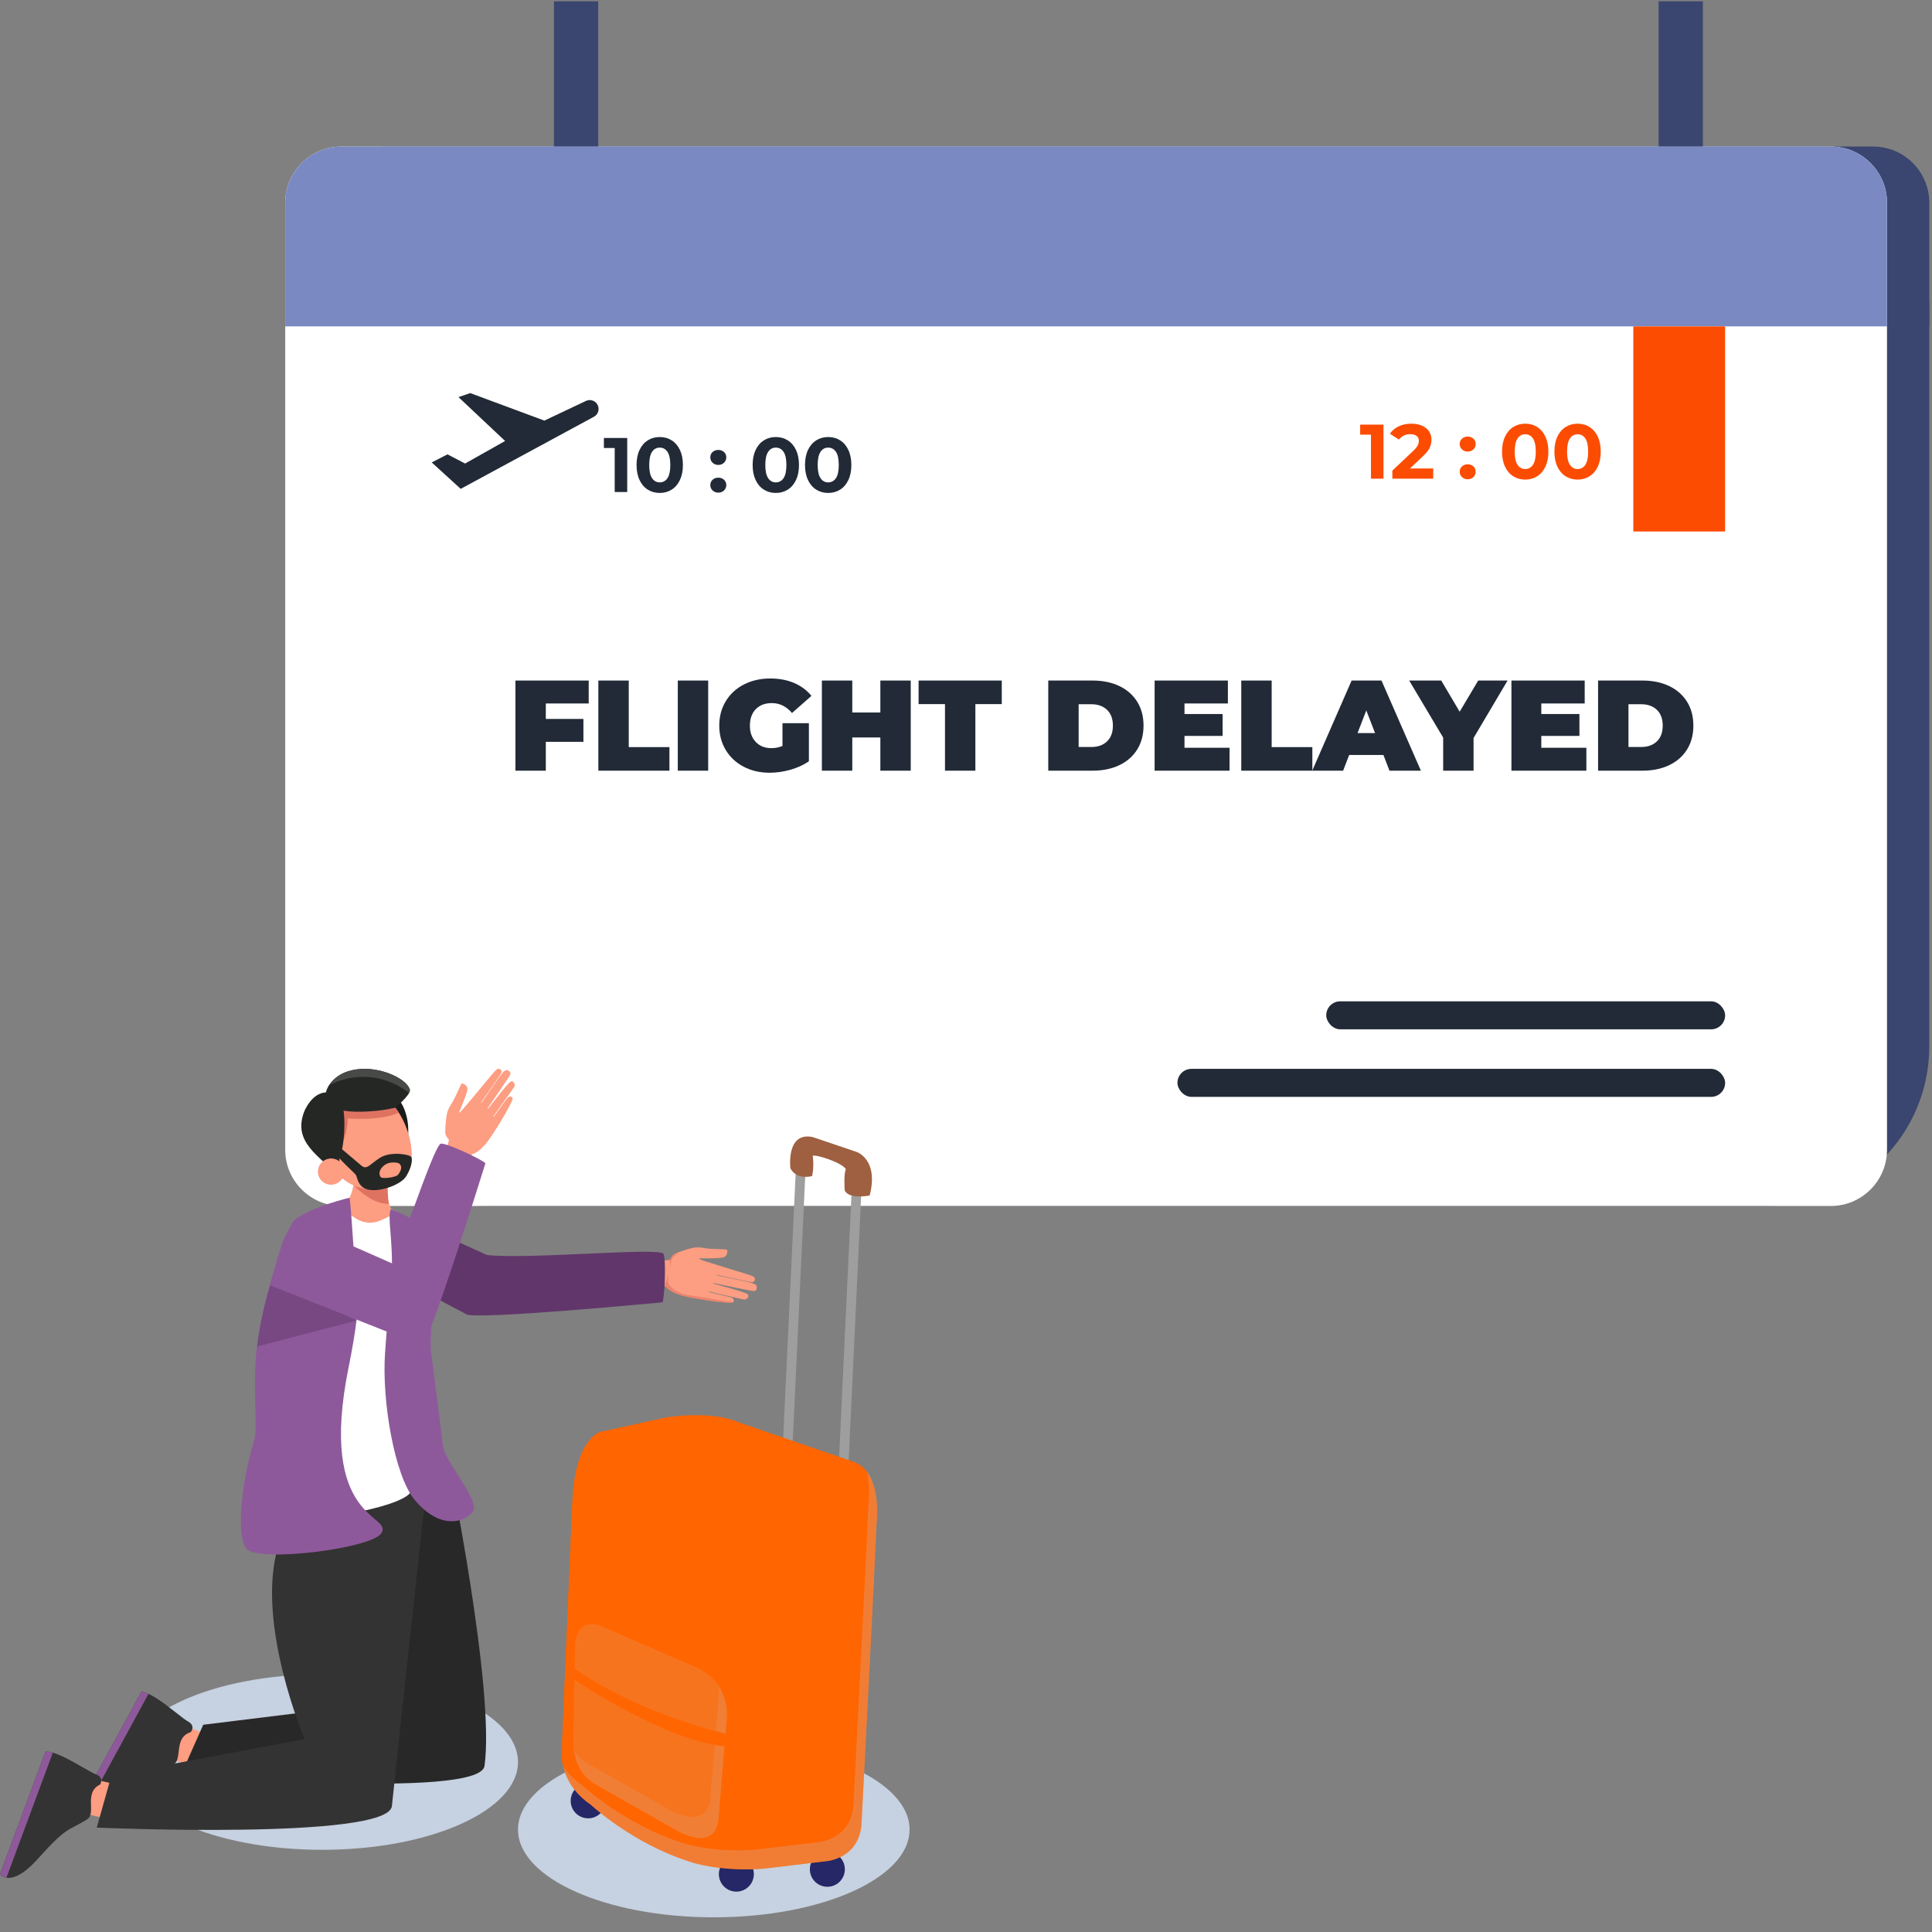 <?xml version="1.0" encoding="UTF-8"?>
<svg width="121px" height="121px" viewBox="0 0 121 121" version="1.1" xmlns="http://www.w3.org/2000/svg" xmlns:xlink="http://www.w3.org/1999/xlink">
    <rect x="0" y="0" width="121" height="121" fill="#808080" stroke="none"/>
    <title>Group 3</title>
    <g id="Claim-page" stroke="none" stroke-width="1" fill="none" fill-rule="evenodd">
        <g id="Claim-for-compensation-(FLIGHT-DELAY)" transform="translate(-556, -497)">
            <g id="TYPE-OF-COMPENSATION" transform="translate(345, 441.5)">
                <g id="FLIGHT-DELAY" transform="translate(0, 55.5)">
                    <g id="Group-3" transform="translate(211, 0.081)">
                        <ellipse id="Oval" fill="#C6D1E1" fill-rule="nonzero" cx="44.704" cy="114.503" rx="12.262" ry="5.497"></ellipse>
                        <ellipse id="Oval-Copy" fill="#C6D1E1" fill-rule="nonzero" cx="20.18" cy="110.275" rx="12.262" ry="5.497"></ellipse>
                        <g id="delay-flight">
                            <g id="Group" transform="translate(17.863, 0)" fill-rule="nonzero">
                                <g>
                                    <rect id="Rectangle" fill="#3A4670" x="2.649" y="9.097" width="100.319" height="66.351" rx="10"></rect>
                                    <path d="M102.968,12.618 L102.968,20.361 L2.649,20.361 L2.649,12.618 C2.649,10.674 4.225,9.097 6.169,9.097 L99.448,9.097 C101.392,9.097 102.968,10.674 102.968,12.618 L102.968,12.618 Z" id="Path" fill="#3A4670"></path>
                                    <path d="M3.52,9.097 L96.799,9.097 C98.741,9.097 100.319,10.675 100.319,12.618 L100.319,71.928 C100.319,73.871 98.741,75.449 96.799,75.449 L3.52,75.449 C1.577,75.449 0,73.871 0,71.928 L0,12.618 C0,10.675 1.577,9.097 3.52,9.097 Z" id="Path" fill="#FFFFFF"></path>
                                    <rect id="Rectangle" fill="#3A4670" x="16.83" y="0" width="2.772" height="9.097"></rect>
                                    <rect id="Rectangle" fill="#3A4670" x="86.016" y="0" width="2.772" height="9.097"></rect>
                                    <path d="M100.319,12.618 L100.319,20.361 L0,20.361 L0,12.618 C0,10.674 1.576,9.097 3.52,9.097 L96.799,9.097 C98.742,9.097 100.319,10.674 100.319,12.618 Z" id="Path" fill="#7A89C2"></path>
                                </g>
                                <g transform="translate(14.418, 42.412)" fill="#222A37">
                                    <polygon id="Path" points="1.903 1.565 1.903 2.533 4.258 2.533 4.258 3.968 1.903 3.968 1.903 5.775 0 5.775 0 0.129 4.589 0.129 4.589 1.565 1.903 1.565"></polygon>
                                    <polygon id="Path" points="5.193 0.129 7.097 0.129 7.097 4.298 9.645 4.298 9.645 5.774 5.193 5.774 5.193 0.129"></polygon>
                                    <polygon id="Path" points="10.169 0.129 12.072 0.129 12.072 5.774 10.169 5.774"></polygon>
                                    <path d="M16.726,2.799 L18.379,2.799 L18.379,5.186 C18.046,5.417 17.658,5.594 17.218,5.718 C16.777,5.842 16.344,5.903 15.919,5.903 C15.317,5.903 14.777,5.778 14.298,5.528 C13.819,5.278 13.444,4.929 13.173,4.48 C12.901,4.031 12.766,3.522 12.766,2.952 C12.766,2.382 12.901,1.873 13.173,1.423 C13.444,0.975 13.823,0.625 14.31,0.375 C14.797,0.125 15.346,0 15.959,0 C16.513,0 17.009,0.093 17.447,0.278 C17.885,0.464 18.25,0.734 18.54,1.089 L17.322,2.162 C16.967,1.748 16.545,1.541 16.056,1.541 C15.637,1.541 15.303,1.667 15.056,1.919 C14.809,2.172 14.685,2.516 14.685,2.952 C14.685,3.387 14.808,3.718 15.052,3.976 C15.297,4.234 15.623,4.363 16.032,4.363 C16.274,4.363 16.505,4.317 16.725,4.226 L16.725,2.798 L16.726,2.799 Z" id="Path"></path>
                                    <polygon id="Path" points="24.758 0.129 24.758 5.774 22.855 5.774 22.855 3.694 21.097 3.694 21.097 5.774 19.193 5.774 19.193 0.129 21.097 0.129 21.097 2.129 22.855 2.129 22.855 0.129"></polygon>
                                    <polygon id="Path" points="26.903 1.605 25.25 1.605 25.25 0.129 30.459 0.129 30.459 1.605 28.806 1.605 28.806 5.774 26.903 5.774 26.903 1.605"></polygon>
                                    <path d="M33.371,0.129 L36.153,0.129 C36.782,0.129 37.337,0.243 37.818,0.472 C38.299,0.7 38.673,1.027 38.939,1.452 C39.205,1.876 39.338,2.376 39.338,2.952 C39.338,3.527 39.205,4.027 38.939,4.452 C38.673,4.877 38.299,5.203 37.818,5.432 C37.337,5.66 36.782,5.774 36.153,5.774 L33.371,5.774 L33.371,0.129 L33.371,0.129 Z M36.072,4.291 C36.481,4.291 36.807,4.174 37.052,3.94 C37.297,3.706 37.419,3.377 37.419,2.952 C37.419,2.527 37.297,2.198 37.052,1.964 C36.807,1.73 36.481,1.613 36.072,1.613 L35.274,1.613 L35.274,4.291 L36.072,4.291 L36.072,4.291 Z" id="Shape"></path>
                                    <polygon id="Path" points="44.725 4.339 44.725 5.774 40.032 5.774 40.032 0.129 44.621 0.129 44.621 1.565 41.903 1.565 41.903 2.226 44.29 2.226 44.29 3.597 41.903 3.597 41.903 4.339 44.725 4.339"></polygon>
                                    <polygon id="Path" points="45.459 0.129 47.363 0.129 47.363 4.298 49.911 4.298 49.911 5.774 45.459 5.774 45.459 0.129"></polygon>
                                    <path d="M54.363,4.791 L52.217,4.791 L51.838,5.775 L49.903,5.775 L52.37,0.129 L54.241,0.129 L56.709,5.775 L54.741,5.775 L54.362,4.791 L54.363,4.791 Z M53.838,3.42 L53.29,2 L52.741,3.42 L53.838,3.42 L53.838,3.42 Z" id="Shape"></path>
                                    <polygon id="Path" points="60.008 3.726 60.008 5.774 58.104 5.774 58.104 3.702 55.975 0.129 57.983 0.129 59.137 2.081 60.298 0.129 62.137 0.129 60.008 3.726"></polygon>
                                    <polygon id="Path" points="67.072 4.339 67.072 5.774 62.379 5.774 62.379 0.129 66.968 0.129 66.968 1.565 64.25 1.565 64.25 2.226 66.637 2.226 66.637 3.597 64.25 3.597 64.25 4.339 67.072 4.339"></polygon>
                                    <path d="M67.806,0.129 L70.588,0.129 C71.217,0.129 71.772,0.243 72.254,0.472 C72.735,0.7 73.108,1.027 73.374,1.452 C73.64,1.876 73.774,2.376 73.774,2.952 C73.774,3.527 73.641,4.027 73.374,4.452 C73.108,4.877 72.735,5.203 72.254,5.432 C71.772,5.66 71.217,5.774 70.588,5.774 L67.806,5.774 L67.806,0.129 L67.806,0.129 Z M70.507,4.291 C70.916,4.291 71.243,4.174 71.487,3.94 C71.732,3.706 71.854,3.377 71.854,2.952 C71.854,2.527 71.732,2.198 71.487,1.964 C71.243,1.73 70.916,1.613 70.507,1.613 L69.709,1.613 L69.709,4.291 L70.507,4.291 L70.507,4.291 Z" id="Shape"></path>
                                </g>
                                <rect id="Rectangle" fill="#222A37" x="65.198" y="62.631" width="24.983" height="1.754" rx="0.877"></rect>
                                <rect id="Rectangle" fill="#222A37" x="55.879" y="66.861" width="34.302" height="1.754" rx="0.877"></rect>
                                <g transform="translate(9.175, 20.361)">
                                    <rect id="Rectangle" fill="#FC4C02" x="75.256" y="0" width="5.75" height="12.845"></rect>
                                    <g transform="translate(58.148, 6.093)" fill="#FC4C02">
                                        <polygon id="Path" points="1.461 0.058 1.461 3.444 0.677 3.444 0.677 0.687 0 0.687 0 0.059 1.461 0.059"></polygon>
                                        <path d="M4.576,2.806 L4.576,3.444 L2.018,3.444 L2.018,2.936 L3.323,1.703 C3.462,1.571 3.556,1.457 3.604,1.362 C3.653,1.266 3.677,1.172 3.677,1.078 C3.677,0.943 3.631,0.839 3.539,0.767 C3.447,0.694 3.312,0.658 3.135,0.658 C2.986,0.658 2.853,0.686 2.733,0.743 C2.614,0.799 2.514,0.884 2.433,0.997 L1.863,0.629 C1.995,0.432 2.177,0.278 2.409,0.167 C2.641,0.056 2.907,0 3.207,0 C3.459,0 3.679,0.041 3.868,0.123 C4.056,0.205 4.203,0.322 4.308,0.471 C4.413,0.621 4.465,0.798 4.465,1.001 C4.465,1.185 4.426,1.357 4.349,1.519 C4.272,1.68 4.121,1.864 3.899,2.07 L3.12,2.805 L4.576,2.805 L4.576,2.806 Z" id="Path"></path>
                                        <path d="M6.38,1.611 C6.284,1.521 6.235,1.408 6.235,1.273 C6.235,1.137 6.283,1.022 6.38,0.936 C6.476,0.851 6.595,0.808 6.735,0.808 C6.876,0.808 6.995,0.851 7.091,0.936 C7.187,1.022 7.235,1.134 7.235,1.273 C7.235,1.411 7.187,1.521 7.091,1.611 C6.995,1.701 6.876,1.747 6.735,1.747 C6.595,1.747 6.476,1.702 6.38,1.611 Z M6.38,3.347 C6.284,3.257 6.235,3.144 6.235,3.009 C6.235,2.874 6.283,2.758 6.38,2.673 C6.476,2.587 6.595,2.545 6.735,2.545 C6.876,2.545 6.995,2.587 7.091,2.673 C7.187,2.758 7.235,2.87 7.235,3.009 C7.235,3.147 7.187,3.257 7.091,3.347 C6.995,3.438 6.876,3.483 6.735,3.483 C6.595,3.483 6.476,3.438 6.38,3.347 Z" id="Shape"></path>
                                        <path d="M9.588,3.294 C9.368,3.156 9.196,2.955 9.073,2.692 C8.948,2.429 8.886,2.116 8.886,1.751 C8.886,1.387 8.948,1.073 9.073,0.81 C9.197,0.547 9.368,0.347 9.588,0.208 C9.807,0.07 10.057,0 10.337,0 C10.618,0 10.868,0.069 11.087,0.208 C11.306,0.347 11.478,0.547 11.602,0.81 C11.726,1.073 11.789,1.387 11.789,1.751 C11.789,2.116 11.726,2.429 11.602,2.692 C11.478,2.955 11.306,3.156 11.087,3.294 C10.868,3.433 10.618,3.502 10.337,3.502 C10.057,3.502 9.807,3.433 9.588,3.294 Z M10.824,2.574 C10.941,2.396 11,2.122 11,1.752 C11,1.381 10.941,1.107 10.824,0.929 C10.706,0.752 10.544,0.663 10.337,0.663 C10.131,0.663 9.974,0.752 9.856,0.929 C9.738,1.107 9.68,1.381 9.68,1.752 C9.68,2.122 9.738,2.396 9.856,2.574 C9.974,2.751 10.134,2.84 10.337,2.84 C10.54,2.84 10.706,2.751 10.824,2.574 Z" id="Shape"></path>
                                        <path d="M12.867,3.294 C12.648,3.156 12.476,2.955 12.352,2.692 C12.228,2.429 12.166,2.116 12.166,1.751 C12.166,1.387 12.228,1.073 12.352,0.81 C12.477,0.547 12.648,0.347 12.867,0.208 C13.087,0.07 13.337,0 13.617,0 C13.898,0 14.148,0.069 14.367,0.208 C14.586,0.347 14.758,0.547 14.882,0.81 C15.006,1.073 15.068,1.387 15.068,1.751 C15.068,2.116 15.006,2.429 14.882,2.692 C14.758,2.955 14.586,3.156 14.367,3.294 C14.148,3.433 13.898,3.502 13.617,3.502 C13.337,3.502 13.087,3.433 12.867,3.294 Z M14.104,2.574 C14.221,2.396 14.28,2.122 14.28,1.752 C14.28,1.381 14.221,1.107 14.104,0.929 C13.986,0.752 13.824,0.663 13.617,0.663 C13.411,0.663 13.253,0.752 13.136,0.929 C13.018,1.107 12.959,1.381 12.959,1.752 C12.959,2.122 13.018,2.396 13.136,2.574 C13.254,2.751 13.414,2.84 13.617,2.84 C13.82,2.84 13.986,2.751 14.104,2.574 Z" id="Shape"></path>
                                    </g>
                                    <g transform="translate(10.783, 6.929)" fill="#222A37">
                                        <polygon id="Path" points="1.461 0.058 1.461 3.444 0.677 3.444 0.677 0.687 0 0.687 0 0.059 1.461 0.059"></polygon>
                                        <path d="M2.748,3.294 C2.528,3.156 2.357,2.955 2.233,2.692 C2.108,2.429 2.046,2.116 2.046,1.751 C2.046,1.387 2.108,1.073 2.233,0.81 C2.357,0.547 2.528,0.347 2.748,0.208 C2.967,0.07 3.217,0 3.498,0 C3.778,0 4.028,0.069 4.247,0.208 C4.467,0.347 4.638,0.547 4.762,0.81 C4.887,1.073 4.949,1.387 4.949,1.751 C4.949,2.116 4.887,2.429 4.762,2.692 C4.638,2.955 4.467,3.156 4.247,3.294 C4.028,3.433 3.778,3.502 3.498,3.502 C3.217,3.502 2.967,3.433 2.748,3.294 Z M3.984,2.574 C4.101,2.396 4.16,2.122 4.16,1.752 C4.16,1.381 4.101,1.107 3.984,0.929 C3.866,0.752 3.704,0.663 3.497,0.663 C3.291,0.663 3.134,0.752 3.016,0.929 C2.898,1.107 2.839,1.381 2.839,1.752 C2.839,2.122 2.898,2.396 3.016,2.574 C3.134,2.751 3.294,2.84 3.497,2.84 C3.7,2.84 3.866,2.751 3.984,2.574 Z" id="Shape"></path>
                                        <path d="M6.81,1.611 C6.714,1.521 6.666,1.408 6.666,1.273 C6.666,1.137 6.714,1.022 6.81,0.936 C6.906,0.851 7.025,0.808 7.166,0.808 C7.306,0.808 7.425,0.851 7.521,0.936 C7.617,1.022 7.666,1.134 7.666,1.273 C7.666,1.411 7.617,1.521 7.521,1.611 C7.425,1.701 7.306,1.747 7.166,1.747 C7.025,1.747 6.906,1.702 6.81,1.611 Z M6.81,3.348 C6.714,3.257 6.666,3.145 6.666,3.009 C6.666,2.874 6.714,2.759 6.81,2.673 C6.906,2.588 7.025,2.545 7.166,2.545 C7.306,2.545 7.425,2.588 7.521,2.673 C7.617,2.759 7.666,2.871 7.666,3.009 C7.666,3.148 7.617,3.257 7.521,3.348 C7.425,3.438 7.306,3.483 7.166,3.483 C7.025,3.483 6.906,3.438 6.81,3.348 Z" id="Shape"></path>
                                        <path d="M10.018,3.294 C9.799,3.156 9.627,2.955 9.503,2.692 C9.379,2.429 9.316,2.116 9.316,1.751 C9.316,1.387 9.379,1.073 9.503,0.81 C9.627,0.547 9.799,0.347 10.018,0.208 C10.237,0.07 10.487,0 10.768,0 C11.048,0 11.298,0.069 11.517,0.208 C11.737,0.347 11.908,0.547 12.033,0.81 C12.157,1.073 12.219,1.387 12.219,1.751 C12.219,2.116 12.157,2.429 12.033,2.692 C11.908,2.955 11.737,3.156 11.517,3.294 C11.298,3.433 11.048,3.502 10.768,3.502 C10.487,3.502 10.237,3.433 10.018,3.294 Z M11.254,2.574 C11.372,2.396 11.431,2.122 11.431,1.752 C11.431,1.381 11.372,1.107 11.254,0.929 C11.136,0.752 10.974,0.663 10.768,0.663 C10.561,0.663 10.404,0.752 10.287,0.929 C10.169,1.107 10.11,1.381 10.11,1.752 C10.11,2.122 10.169,2.396 10.287,2.574 C10.404,2.751 10.565,2.84 10.768,2.84 C10.971,2.84 11.136,2.751 11.254,2.574 Z" id="Shape"></path>
                                        <path d="M13.298,3.294 C13.078,3.156 12.907,2.955 12.783,2.692 C12.658,2.429 12.596,2.116 12.596,1.751 C12.596,1.387 12.658,1.073 12.783,0.81 C12.907,0.547 13.078,0.347 13.298,0.208 C13.517,0.07 13.767,0 14.048,0 C14.328,0 14.578,0.069 14.797,0.208 C15.017,0.347 15.188,0.547 15.312,0.81 C15.437,1.073 15.499,1.387 15.499,1.751 C15.499,2.116 15.437,2.429 15.312,2.692 C15.188,2.955 15.017,3.156 14.797,3.294 C14.578,3.433 14.328,3.502 14.048,3.502 C13.767,3.502 13.517,3.433 13.298,3.294 Z M14.534,2.574 C14.652,2.396 14.711,2.122 14.711,1.752 C14.711,1.381 14.652,1.107 14.534,0.929 C14.416,0.752 14.254,0.663 14.048,0.663 C13.841,0.663 13.684,0.752 13.566,0.929 C13.449,1.107 13.39,1.381 13.39,1.752 C13.39,2.122 13.449,2.396 13.566,2.574 C13.684,2.751 13.845,2.84 14.048,2.84 C14.25,2.84 14.416,2.751 14.534,2.574 Z" id="Shape"></path>
                                    </g>
                                    <path d="M0,8.52 L1.816,10.175 L10.161,5.658 C10.461,5.496 10.545,5.104 10.338,4.833 L10.338,4.833 C10.179,4.625 9.896,4.556 9.659,4.668 L7.055,5.9 L2.413,4.177 L1.677,4.429 L4.596,7.176 L2.091,8.589 L0.988,8.014 L0,8.52 L0,8.52 Z" id="Path" fill="#222A37"></path>
                                </g>
                            </g>
                            <g id="Group" transform="translate(0, 66.855)" fill-rule="nonzero">
                                <g transform="translate(21.443, 9.99)" id="Path">
                                    <g transform="translate(19.883, 1.195)">
                                        <path d="M2.077,0.03 C1.867,0.072 1.489,0.186 1.211,0.287 C1.063,0.341 0.944,0.391 0.893,0.425 C0.745,0.523 0.649,0.768 0.631,0.774 C0.628,0.775 0.612,0.778 0.587,0.782 C0.451,0.804 0.042,0.86 0.042,0.86 L0,2.451 L0.361,2.451 C0.361,2.451 0.61,2.847 1.587,3.072 C2.563,3.296 4.5,3.553 4.583,3.446 C4.665,3.341 4.657,3.204 4.471,3.14 C4.285,3.076 3.035,2.807 3.035,2.791 C3.035,2.775 3.04,2.764 3.107,2.775 C3.174,2.786 5.223,3.273 5.318,3.271 C5.414,3.268 5.664,3.079 5.488,2.93 C5.313,2.78 3.355,2.284 3.349,2.266 C3.344,2.247 3.354,2.238 3.398,2.242 C3.442,2.247 5.8,2.765 5.932,2.735 C6.064,2.705 6.095,2.532 6.058,2.413 C6.022,2.293 5.717,2.219 5.441,2.151 C5.164,2.082 3.55,1.761 3.547,1.747 C3.544,1.733 3.573,1.727 3.588,1.727 C3.604,1.727 5.712,2.19 5.774,2.189 C5.836,2.187 5.979,2.118 5.959,1.972 C5.941,1.826 5.7,1.757 5.57,1.714 C5.441,1.671 2.919,0.908 2.663,0.81 C2.407,0.711 2.451,0.688 2.484,0.688 C2.518,0.688 3.846,0.718 4.047,0.603 C4.248,0.488 4.27,0.151 4.167,0.133 C4.064,0.115 3.199,0.109 2.91,0.063 C2.621,0.017 2.397,-0.034 2.077,0.03 L2.077,0.03 Z" fill="#FD9D81"></path>
                                        <path d="M0.556,1.627 C0.545,1.67 0.365,2.356 0.16,2.45 L0.361,2.45 C0.361,2.45 0.61,2.846 1.587,3.071 C2.563,3.296 4.5,3.552 4.583,3.446 C4.583,3.446 2.637,3.116 1.798,2.993 C0.958,2.869 0.49,2.358 0.501,2.128 C0.51,1.909 0.552,1.654 0.556,1.627 Z" fill="#DF7361" opacity="0.6"></path>
                                        <path d="M1.211,0.287 C1.064,0.341 0.944,0.391 0.893,0.425 C0.745,0.523 0.649,0.768 0.631,0.774 C0.628,0.775 0.612,0.769 0.588,0.773 C0.647,0.861 0.663,1.258 0.663,1.258 C0.663,1.258 0.696,1.03 0.722,0.825 C0.747,0.62 1.211,0.287 1.211,0.287 L1.211,0.287 Z" fill="#DF7361" opacity="0.6"></path>
                                    </g>
                                    <path d="M5.37,0 L9.053,1.673 C11.616,1.968 19.919,1.17 20.111,1.601 C20.303,2.032 20.157,4.635 20.039,4.641 C19.92,4.647 8.111,5.779 7.739,5.374 L0,1.256 L5.37,0 L5.37,0 Z" fill="#61376B"></path>
                                </g>
                                <g transform="translate(4.936, 24.485)" id="Path">
                                    <g transform="translate(0, 14.54)">
                                        <polygon fill="#FD9D81" points="8.037 2.667 6.768 2.18 5.693 4.152 6.962 4.64"></polygon>
                                        <g>
                                            <path d="M0,7.183 L3.914,0 C4.041,-0.001 4.194,0.045 4.365,0.123 C4.997,0.409 5.861,1.131 6.42,1.559 C6.485,1.61 6.547,1.656 6.603,1.697 C6.698,1.765 6.779,1.82 6.841,1.854 C7.34,2.126 7.014,2.521 7.014,2.521 C5.905,2.859 6.526,4.264 5.913,4.554 C5.913,4.554 5.652,4.68 4.828,4.971 C4.005,5.261 3.137,6.047 2.342,6.684 C1.315,7.507 0.706,7.567 0.367,7.459 C0.099,7.373 0,7.182 0,7.182 L0,7.183 Z" fill="#333333"></path>
                                            <path d="M0,7.183 L3.914,0 C4.041,-0.001 4.194,0.045 4.365,0.123 L0.367,7.459 C0.099,7.373 0,7.183 0,7.183 L0,7.183 Z" fill="#8E599B"></path>
                                        </g>
                                    </g>
                                    <path d="M23.131,0 C23.131,0 16.222,0.202 15.899,5.501 C15.593,10.499 18.699,15.257 18.699,15.257 L7.793,16.599 L6.416,19.703 C6.416,19.703 25.108,21.317 25.408,19.18 C26.081,14.393 23.131,0 23.131,0 Z" fill="#282828"></path>
                                </g>
                                <g transform="translate(0, 26.051)" id="Path">
                                    <g transform="translate(0, 16.717)">
                                        <polygon fill="#FD9D81" points="7.308 2.056 5.982 1.755 5.2 3.861 6.527 4.162"></polygon>
                                        <g>
                                            <path d="M0,7.675 L2.846,0.006 C2.971,-0.012 3.13,0.011 3.31,0.064 C3.976,0.256 4.935,0.847 5.55,1.191 C5.621,1.231 5.689,1.269 5.75,1.301 C5.854,1.355 5.942,1.398 6.008,1.422 C6.541,1.62 6.275,2.058 6.275,2.058 C5.225,2.551 6.041,3.854 5.476,4.228 C5.476,4.228 5.236,4.39 4.462,4.796 C3.688,5.201 2.942,6.102 2.246,6.847 C1.348,7.808 0.753,7.955 0.403,7.896 C0.125,7.85 0,7.675 0,7.675 L0,7.675 Z" fill="#333333"></path>
                                            <path d="M0,7.675 L2.846,0.006 C2.971,-0.012 3.13,0.011 3.31,0.064 L0.403,7.896 C0.125,7.85 0,7.675 0,7.675 L0,7.675 Z" fill="#8E599B"></path>
                                        </g>
                                    </g>
                                    <path d="M26.701,0.184 C26.701,0.184 18.986,-1.239 17.43,3.836 C15.963,8.624 19.078,15.932 19.078,15.932 L6.98,18.206 L6.061,21.475 C6.061,21.475 24.325,22.27 24.545,20.123 C24.815,17.481 26.701,0.184 26.701,0.184 L26.701,0.184 Z" fill="#333333"></path>
                                </g>
                                <g transform="translate(15.086, 0.005)" id="Path">
                                    <path d="M9.408,8.773 C9.408,8.773 11.044,9.496 11.311,10.369 C11.579,11.242 11.26,25.487 10.639,26.506 C10.019,27.526 3.849,28.552 3.027,27.88 C2.204,27.209 6.32,8.105 6.723,8.098 C7.126,8.092 7.946,9.669 9.409,8.773 L9.408,8.773 Z" fill="#FFFFFF"></path>
                                    <g transform="translate(3.784, 0)">
                                        <g transform="translate(2.729, 6.284)">
                                            <path d="M2.713,0.187 L0.54,0 C0.54,0 0.776,1.198 0.061,2.177 C-0.175,2.499 0.316,2.877 0.786,3.144 C1.212,3.386 1.725,3.419 2.178,3.233 C2.607,3.057 3.071,2.833 3.017,2.707 C2.311,1.543 2.713,0.187 2.713,0.187 Z" fill="#FD9D81"></path>
                                            <path d="M2.71,0.189 C2.71,0.189 2.614,1.203 2.753,2.177 C2.234,2.17 1.518,1.991 0.539,0.982 C0.6,0.479 0.538,0.001 0.538,0.001 L2.71,0.189 L2.71,0.189 Z" fill="#DF7361"></path>
                                        </g>
                                        <g>
                                            <path d="M5.708,1.5 C5.014,0.939 3.633,2.062 3.633,2.062 L5.318,4.617 L6.689,4.17 C6.689,4.17 6.888,2.453 5.709,1.5 L5.708,1.5 Z" fill="#1A1C1B"></path>
                                            <g transform="translate(0.949, 1.435)">
                                                <path d="M4.463,0.477 C3.216,-0.648 0.578,0.365 0.091,1.963 C-0.396,3.56 1.199,5.2 1.985,5.685 C3.404,6.561 5.442,6.011 5.84,4.862 C6.238,3.714 5.711,1.602 4.464,0.477 L4.463,0.477 Z" fill="#FD9D81"></path>
                                                <path d="M5.158,1.313 C4.959,1.003 4.729,0.717 4.463,0.477 C3.216,-0.648 0.578,0.365 0.091,1.963 C-0.13,2.688 0.078,3.421 0.445,4.052 C0.687,4.097 0.942,4.101 1.21,4.082 C1.212,4.082 1.988,2.827 1.956,1.671 C1.956,1.671 3.962,1.854 5.158,1.312 L5.158,1.313 Z" fill="#DF7361"></path>
                                            </g>
                                            <g>
                                                <path d="M0.238,2.547 C0.578,1.878 1.195,1.186 2.161,1.596 C2.948,1.93 2.703,4.777 2.483,5.252 C2.18,5.907 2.716,7.246 2.284,6.717 C1.29,5.5 -0.681,4.634 0.238,2.548 L0.238,2.547 Z" fill="#252725"></path>
                                                <g transform="translate(1.519, 0)">
                                                    <path d="M5.281,1.3 C5.085,0.65 3.641,-0.044 2.322,0.002 C0.509,0.066 -0.045,1.272 0.003,1.711 C0.05,2.151 0.302,2.9 3.18,2.63 C3.744,2.577 4.362,2.437 4.362,2.437 C4.362,2.437 5.371,1.599 5.281,1.301 L5.281,1.3 Z" fill="#252725"></path>
                                                    <path d="M1.189,0.233 C1.495,0.104 1.869,0.019 2.322,0.003 C3.641,-0.044 5.085,0.651 5.281,1.302 C5.295,1.349 5.248,1.422 5.216,1.491 C3.116,-0.065 1.138,0.576 0.28,0.993 C0.466,0.713 0.731,0.426 1.189,0.233 L1.189,0.233 Z" fill="#474A46"></path>
                                                </g>
                                            </g>
                                            <path d="M2.619,6.102 C2.436,5.688 1.95,5.501 1.534,5.685 C1.117,5.869 0.928,6.354 1.111,6.768 C1.294,7.182 1.78,7.369 2.196,7.185 C2.613,7.001 2.802,6.516 2.619,6.102 L2.619,6.102 Z" fill="#FD9D81"></path>
                                            <g transform="translate(2.184, 4.954)">
                                                <path d="M0.272,0 C0.272,0 1.204,0.795 1.565,1.095 C1.925,1.396 2.053,1.062 2.731,0.626 C3.408,0.189 4.579,0.404 4.691,0.555 C4.803,0.706 4.73,1.197 4.386,1.772 C4.041,2.347 2.542,2.847 1.851,2.563 C1.346,2.356 1.321,1.83 1.241,1.697 C1.161,1.564 -0.006,0.557 0,0.328 C0.006,0.099 0.271,0 0.271,0 L0.272,0 Z" fill="#252725"></path>
                                                <path d="M3.911,0.952 C3.911,0.952 3.39,0.794 3.012,1.087 C2.634,1.378 2.679,1.71 2.797,1.832 C2.914,1.954 3.743,1.834 3.867,1.686 C3.991,1.537 4.234,1.168 3.911,0.952 L3.911,0.952 Z" fill="#FD9D81"></path>
                                            </g>
                                        </g>
                                    </g>
                                    <path d="M6.807,8.071 C6.934,8.865 7.162,12.99 7.287,14.936 C7.287,14.937 7.288,14.94 7.288,14.942 C7.299,15.12 7.28,15.407 7.24,15.763 C7.151,16.547 6.956,17.664 6.75,18.68 C4.792,28.309 9.485,27.886 8.816,29.06 C8.253,30.051 1.078,30.925 0.357,30.066 C-0.363,29.205 0.116,25.558 0.816,23.335 C1.107,22.412 0.684,19.966 1.01,17.392 C1.014,17.359 1.018,17.326 1.023,17.293 C1.276,15.412 1.714,13.805 2.103,12.509 C2.265,11.968 2.419,11.481 2.547,11.05 C2.698,10.541 3.272,9.524 3.435,9.404 C4.52,8.608 6.807,8.071 6.807,8.071 L6.807,8.071 Z" fill="#8E599B"></path>
                                    <path d="M14.494,27.793 C13.877,28.474 12.391,28.802 10.883,26.994 C9.624,25.486 8.818,20.801 9.03,17.789 C9.12,16.511 9.218,15.318 9.328,14.383 C9.332,14.35 9.335,14.318 9.339,14.286 C9.34,14.282 9.34,14.278 9.341,14.274 C9.374,13.994 9.4,13.724 9.419,13.464 C9.429,13.327 9.437,13.193 9.443,13.062 C9.56,10.674 9.128,9.204 9.408,8.773 C9.408,8.773 10.2,9.13 10.872,9.47 C11.316,9.696 11.708,9.914 11.784,10.019 C11.784,10.019 11.784,10.019 11.784,10.02 C11.849,10.112 11.896,10.741 11.917,11.543 C11.932,12.101 11.935,12.742 11.924,13.343 C11.916,13.769 11.919,14.316 11.92,14.864 C11.923,15.684 11.925,16.506 11.894,16.922 C11.873,17.19 11.881,17.508 11.931,17.886 C12.109,19.239 12.53,22.469 12.65,23.568 C12.77,24.667 15.109,27.112 14.493,27.793 L14.494,27.793 Z" fill="#8E599B"></path>
                                </g>
                                <path d="M17.082,13.036 L22.326,15.769 L16.096,17.397 C16.101,17.364 16.105,17.331 16.109,17.298 C16.362,15.418 16.693,14.333 17.082,13.036 Z" id="Path" fill="#774882"></path>
                                <polygon id="Path" fill="#8E599B" points="26.149 17.223 16.89 13.552 18.405 9.48 27.61 13.536"></polygon>
                                <g transform="translate(23.424, 0)" id="Path">
                                    <path d="M4.564,2.837 C4.523,3.047 4.481,3.44 4.468,3.736 C4.46,3.893 4.461,4.022 4.472,4.082 C4.506,4.257 4.694,4.44 4.694,4.459 C4.694,4.462 4.69,4.478 4.684,4.502 C4.651,4.636 4.546,5.035 4.546,5.035 L5.997,5.688 L6.136,5.354 C6.136,5.354 6.597,5.278 7.182,4.464 C7.765,3.65 8.749,1.961 8.683,1.844 C8.617,1.727 8.488,1.682 8.357,1.829 C8.226,1.975 7.496,3.025 7.481,3.019 C7.467,3.013 7.458,3.004 7.494,2.947 C7.531,2.889 8.77,1.187 8.804,1.097 C8.839,1.009 8.761,0.705 8.555,0.809 C8.349,0.914 7.137,2.529 7.117,2.527 C7.098,2.524 7.094,2.511 7.115,2.472 C7.136,2.434 8.524,0.457 8.547,0.325 C8.57,0.191 8.423,0.097 8.298,0.084 C8.174,0.071 7.988,0.324 7.818,0.553 C7.648,0.781 6.729,2.147 6.716,2.144 C6.701,2.141 6.707,2.112 6.713,2.098 C6.718,2.083 7.959,0.317 7.982,0.26 C8.004,0.202 7.996,0.044 7.854,0.005 C7.712,-0.034 7.555,0.162 7.466,0.265 C7.376,0.367 5.7,2.4 5.51,2.598 C5.32,2.796 5.316,2.747 5.329,2.716 C5.342,2.685 5.882,1.472 5.853,1.242 C5.824,1.011 5.523,0.862 5.466,0.95 C5.409,1.038 5.07,1.834 4.917,2.082 C4.763,2.332 4.628,2.519 4.565,2.839 L4.564,2.837 Z" fill="#FD9D81"></path>
                                    <path d="M0,14.919 C1.261,12.668 3.726,4.699 4.198,4.688 C4.67,4.677 7.015,5.816 6.975,5.928 C6.935,6.039 3.425,17.371 2.908,17.559 L0,14.919 Z" fill="#8E599B"></path>
                                </g>
                            </g>
                            <g id="Group" transform="translate(35.174, 71.096)">
                                <path d="M17.737,45.947 C17.766,45.343 17.299,44.83 16.695,44.801 C16.09,44.773 15.577,45.24 15.549,45.844 C15.52,46.447 15.987,46.961 16.591,46.989 C17.195,47.018 17.709,46.551 17.737,45.947 L17.737,45.947 Z" id="Path" fill="#252766" fill-rule="nonzero"></path>
                                <g>
                                    <polygon id="Rectangle" fill="#9E9E9E" fill-rule="nonzero" transform="translate(18.056, 12.192) rotate(-87.3) translate(-18.056, -12.192)" points="8.958 11.888 27.155 11.888 27.155 12.496 8.958 12.496"></polygon>
                                    <g>
                                        <path d="M12.038,46.25 C12.067,45.647 11.6,45.133 10.996,45.105 C10.392,45.076 9.879,45.543 9.85,46.147 C9.822,46.752 10.288,47.265 10.892,47.293 C11.497,47.322 12.01,46.855 12.038,46.25 L12.038,46.25 Z" id="Path" fill="#252766" fill-rule="nonzero"></path>
                                        <path d="M1.611,42.702 C1.936,42.718 2.234,42.59 2.445,42.375 C2.447,42.373 2.448,42.372 2.449,42.371 C2.601,42.214 2.707,42.012 2.744,41.785 C2.75,41.744 2.755,41.702 2.757,41.66 C2.786,41.056 2.318,40.542 1.714,40.514 C1.545,40.506 1.383,40.537 1.237,40.598 C1.073,40.668 0.929,40.776 0.816,40.912 C0.815,40.914 0.813,40.916 0.812,40.917 C0.669,41.093 0.58,41.313 0.569,41.556 C0.54,42.161 1.006,42.674 1.611,42.702 L1.611,42.702 Z" id="Path" fill="#252766" fill-rule="nonzero"></path>
                                        <polygon id="Rectangle" fill="#9E9E9E" fill-rule="nonzero" transform="translate(14.563, 10.757) rotate(-87.3) translate(-14.563, -10.757)" points="5.464 10.454 23.661 10.454 23.661 11.061 5.464 11.061"></polygon>
                                        <path d="M19.295,3.697 C19.295,3.697 17.988,3.958 17.73,3.375 C17.73,3.375 17.653,2.405 17.802,2.045 C17.554,1.643 16.017,1.133 15.728,1.205 C15.826,1.962 15.687,2.479 15.687,2.479 C15.687,2.479 14.741,2.758 14.329,1.996 C14.329,1.996 14.038,-0.303 15.717,0.034 L18.462,0.963 C18.462,0.963 19.879,1.41 19.294,3.697 L19.295,3.697 Z" id="Path" fill="#9E6041" fill-rule="nonzero"></path>
                                        <path d="M0.812,40.917 C1.059,41.234 1.382,41.547 1.802,41.832 C1.802,41.832 2.03,42.045 2.445,42.375 C3.465,43.185 5.611,44.701 8.267,45.492 C8.267,45.492 8.624,45.603 9.244,45.71 C9.444,45.744 9.67,45.778 9.922,45.807 C9.947,45.81 9.972,45.813 9.998,45.815 C10.053,45.822 10.111,45.827 10.169,45.833 C10.225,45.839 10.282,45.844 10.339,45.849 C10.376,45.852 10.413,45.855 10.45,45.858 C10.509,45.863 10.569,45.867 10.629,45.871 C10.659,45.873 10.688,45.875 10.717,45.876 C10.746,45.878 10.775,45.88 10.803,45.881 C10.876,45.885 10.95,45.889 11.025,45.891 C11.172,45.896 11.323,45.899 11.478,45.9 C11.483,45.9 11.488,45.9 11.493,45.9 C11.656,45.9 11.824,45.898 11.996,45.893 C12.222,45.885 12.456,45.871 12.696,45.852 L15.54,45.51 L15.621,45.501 L16.506,45.395 C16.506,45.395 16.943,45.373 17.434,45.139 C17.558,45.08 17.685,45.008 17.81,44.919 C18.304,44.568 18.755,43.96 18.786,42.908 C18.786,42.908 19.63,26.583 19.712,24.361 C19.712,24.361 20.01,22.192 19.128,21.008 C18.91,20.715 18.619,20.482 18.234,20.357 L17.983,20.271 L17.384,20.065 L14.478,19.067 L13.879,18.86 L11.122,17.913 C11.122,17.913 9.669,17.154 6.584,17.586 L2.496,18.486 C2.496,18.486 0.85,18.8 0.673,22.897 L0.001,38.675 C0.001,38.675 -0.053,39.812 0.812,40.918 L0.812,40.917 Z" id="Path" fill="#FF6500" fill-rule="nonzero"></path>
                                        <path d="M1.3,40.641 C0.749,40.269 0.371,39.846 0.104,39.433 L0.089,39.412 C-0.013,38.973 0.001,38.675 0.001,38.675 L0.673,22.897 C0.85,18.8 2.496,18.485 2.496,18.485 L3.719,18.923 L4.683,19.267 L12.245,21.972 L12.59,22.096 C12.953,22.226 13.185,22.582 13.157,22.966 L13.114,23.555 L12.675,29.603 L12.2,36.152 L12.199,36.165 L11.621,44.135 L11.58,44.699 C9.326,44.787 7.765,44.301 7.765,44.301 C4.028,43.188 1.3,40.642 1.3,40.642 L1.3,40.641 Z" id="Path" fill="#FF6500" fill-rule="nonzero"></path>
                                        <path d="M1.3,40.641 C1.3,40.641 4.028,43.187 7.765,44.301 C7.765,44.301 9.613,44.877 12.193,44.661 L16.004,44.203 C16.004,44.203 18.214,44.091 18.284,41.717 C18.284,41.717 19.127,25.393 19.209,23.17 C19.209,23.17 19.361,22.06 19.125,20.995 C20.02,22.177 19.721,24.361 19.721,24.361 C19.638,26.584 18.795,42.909 18.795,42.909 C18.726,45.282 16.515,45.395 16.515,45.395 L12.704,45.852 C10.124,46.068 8.276,45.493 8.276,45.493 C4.539,44.379 1.811,41.833 1.811,41.833 C0.683,41.071 0.262,40.098 0.104,39.433 C0.37,39.846 0.749,40.269 1.3,40.642 L1.3,40.641 Z" id="Path" fill="#E5966A" fill-rule="nonzero" opacity="0.5" style="mix-blend-mode: multiply;"></path>
                                        <path d="M9.843,42.543 L10.343,36.466 C10.343,36.466 10.633,34.289 8.461,33.269 L2.469,30.662 C2.469,30.662 0.876,29.906 0.837,32.09 L0.731,37.857 C0.731,37.857 0.593,39.549 1.989,40.503 L7.176,43.446 C7.176,43.446 9.749,45.014 9.842,42.543 L9.843,42.543 Z" id="Path" fill="#E5966A" fill-rule="nonzero" opacity="0.3" style="mix-blend-mode: multiply;"></path>
                                        <path d="M1.483,39.187 L6.67,42.13 C6.67,42.13 9.243,43.698 9.337,41.227 L9.837,35.15 C9.837,35.15 9.879,34.836 9.811,34.39 C10.486,35.385 10.343,36.466 10.343,36.466 L9.843,42.543 C9.749,45.014 7.176,43.446 7.176,43.446 L1.989,40.503 C1.13,39.916 0.853,39.05 0.766,38.47 C0.943,38.727 1.173,38.976 1.483,39.187 L1.483,39.187 Z" id="Path" fill="#E5966A" fill-rule="nonzero" opacity="0.3" style="mix-blend-mode: multiply;"></path>
                                        <path d="M10.266,37.405 C10.266,37.405 4.801,36.162 0.815,33.318 L0.809,34.037 C0.809,34.037 6.475,37.857 10.201,38.188 L10.266,37.405 L10.266,37.405 Z" id="Path" fill="#FF6500" fill-rule="nonzero"></path>
                                        <polygon id="Path" points="9.182 47.016 10.277 47.067 11.42 47.121 11.449 46.517 11.477 45.9 11.478 45.9 11.508 45.26 11.526 44.883 9.288 44.778 9.244 45.709 9.243 45.71 9.217 46.263"></polygon>
                                    </g>
                                </g>
                            </g>
                        </g>
                    </g>
                </g>
            </g>
        </g>
    </g>
</svg>